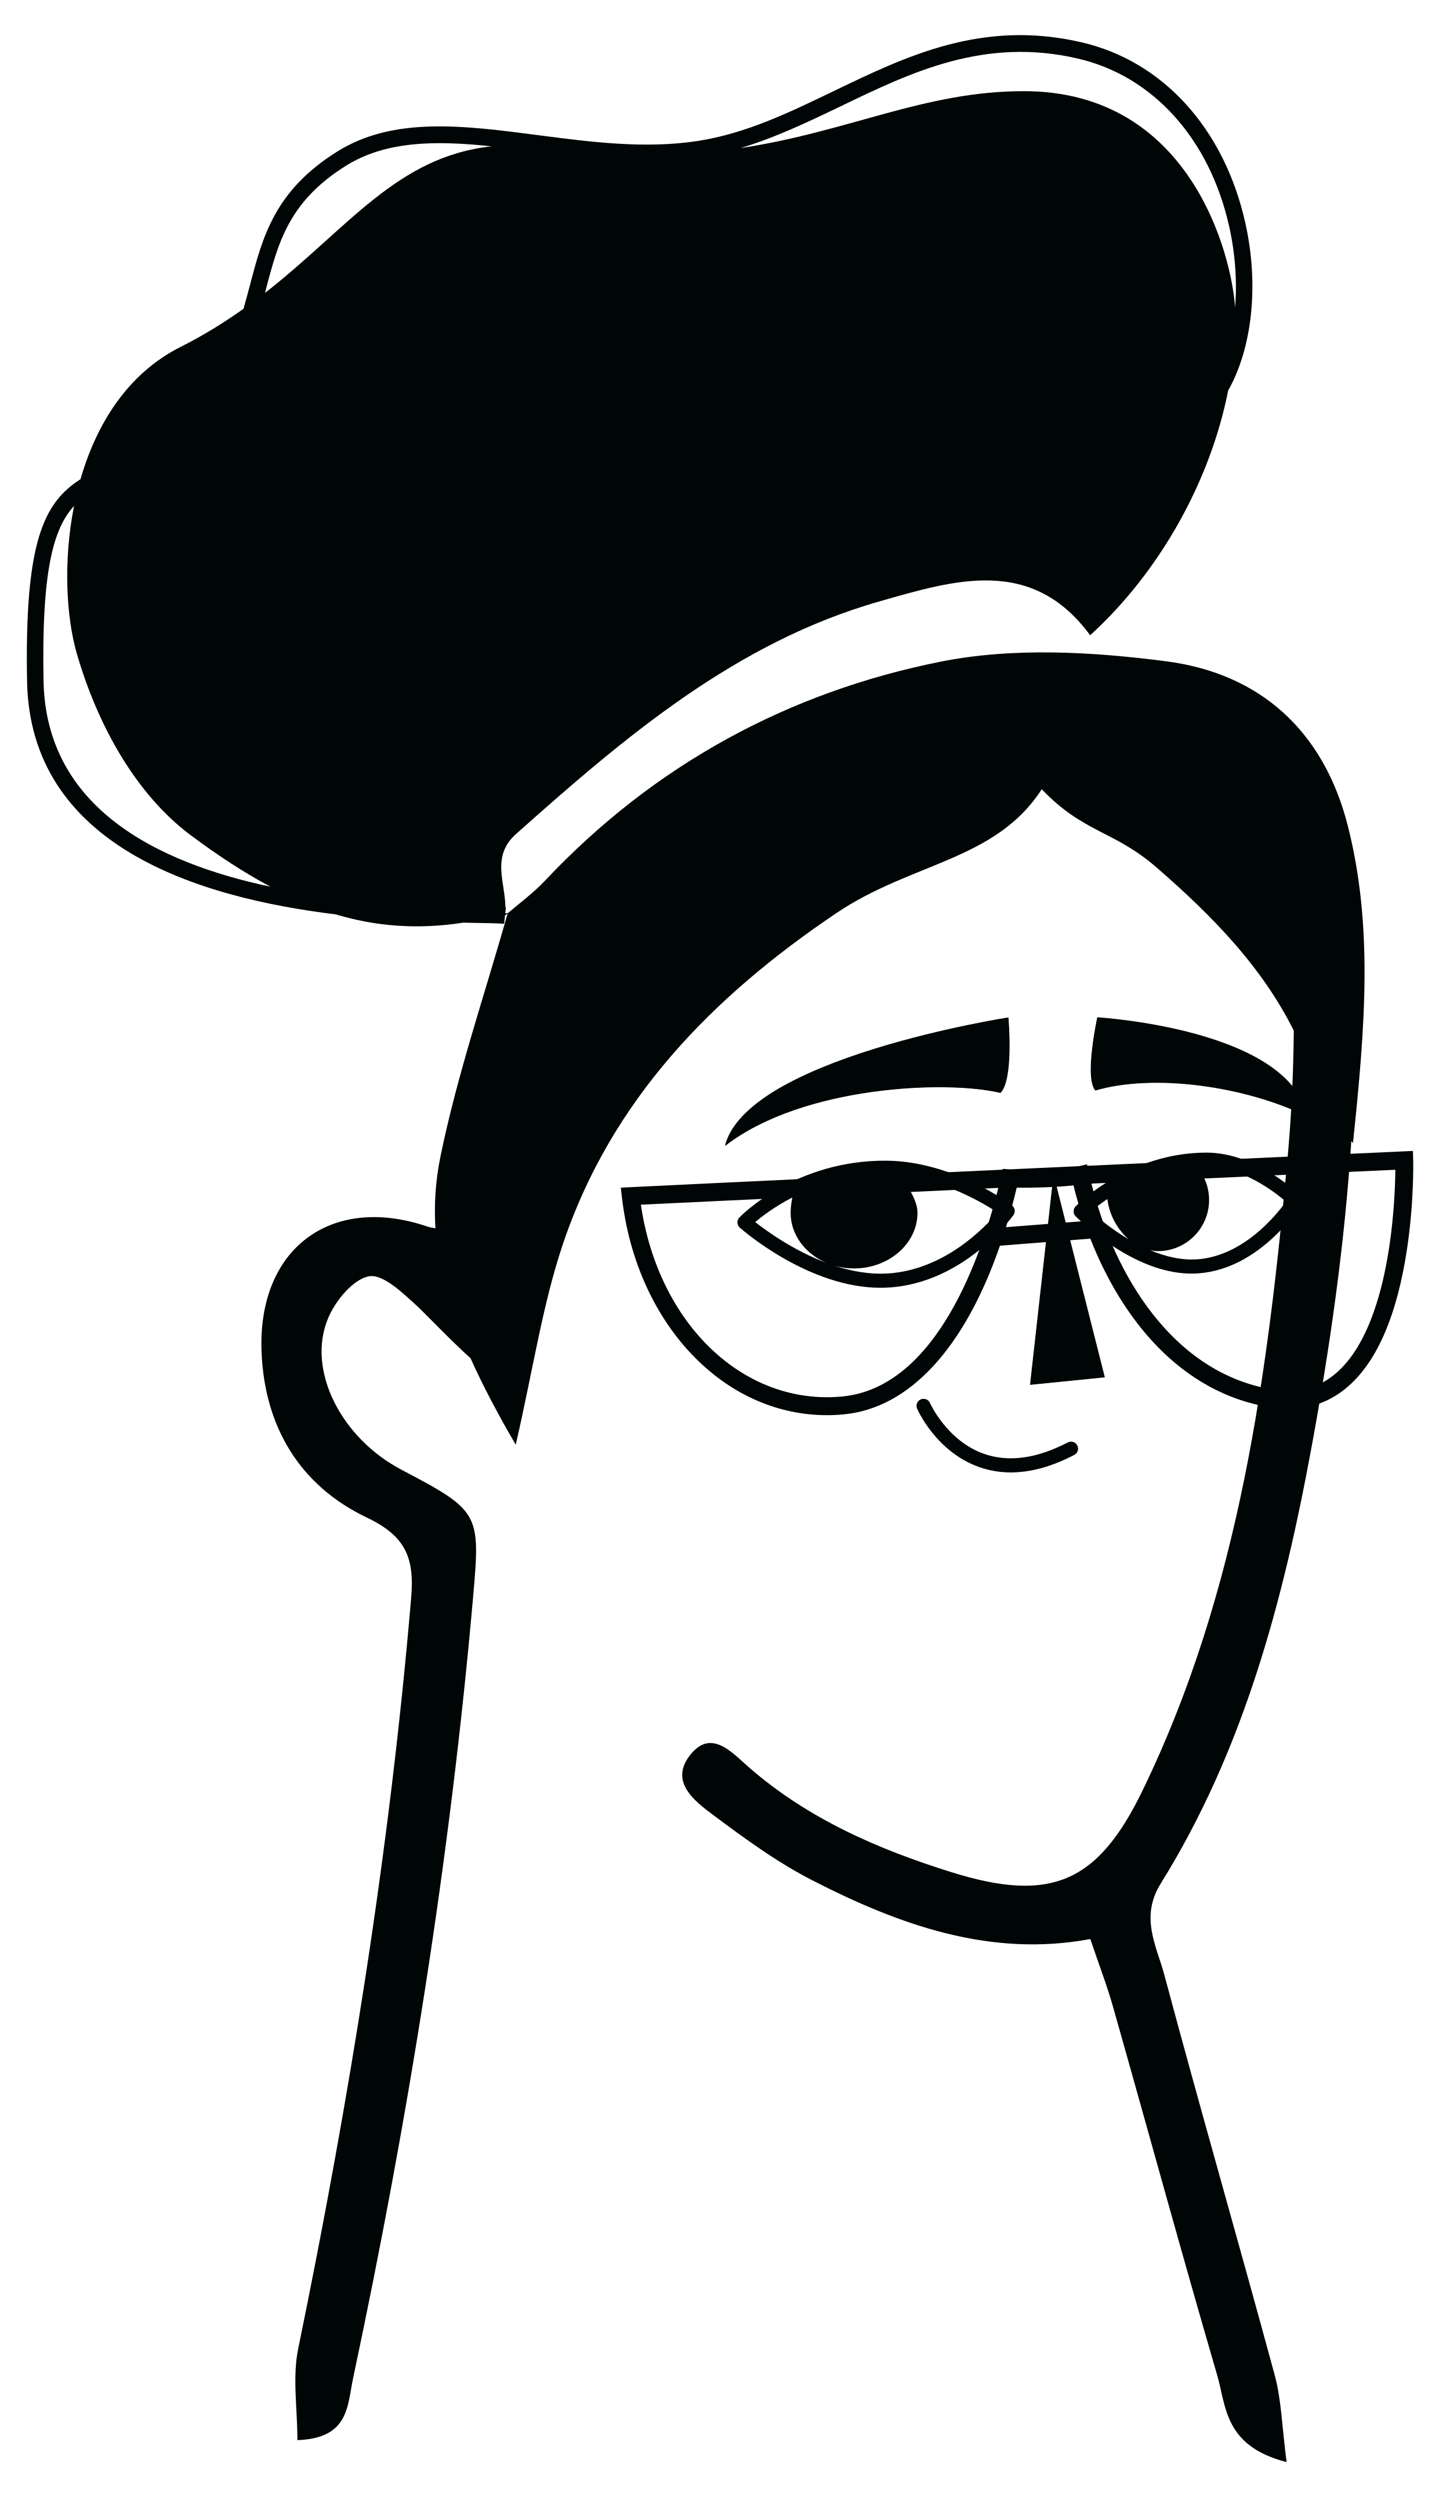 <?xml version="1.0" encoding="UTF-8"?>
<svg width="47px" height="81px" viewBox="0 0 47 81" version="1.1" xmlns="http://www.w3.org/2000/svg" xmlns:xlink="http://www.w3.org/1999/xlink">
    <title>Big Shoes - Avatar (6) Copy 2</title>
    <g id="Page-1" stroke="none" stroke-width="1" fill="none" fill-rule="evenodd">
        <g id="careers-page-3-copy-5" transform="translate(-124, -940)" fill="#000506" fill-rule="nonzero">
            <g id="Big-Shoes---Avatar-(6)-Copy-2" transform="translate(124, 940)">
                <g id="Group-16" transform="translate(0.858, 0.407)">
                    <path d="M42.832,26.362 C42.045,23.253 39.963,21.412 36.939,21.021 C34.537,20.71 31.989,20.565 29.638,21.032 C24.699,22.017 20.351,24.372 16.819,28.118 C16.45,28.511 16.01,28.838 15.597,29.188 C14.858,31.809 13.966,34.4 13.42,37.063 C13.254,37.865 13.211,38.638 13.255,39.396 C13.151,39.378 13.055,39.358 12.969,39.329 C9.863,38.288 7.5,40.059 7.619,43.372 C7.708,45.836 8.875,47.738 11.029,48.766 C12.29,49.366 12.579,50.067 12.47,51.36 C11.775,59.557 10.461,67.652 8.808,75.699 C8.616,76.625 8.782,77.626 8.782,78.662 C10.463,78.603 10.398,77.547 10.588,76.652 C12.368,68.276 13.732,59.836 14.481,51.297 C14.715,48.628 14.686,48.548 12.155,47.218 C10.206,46.196 9.076,43.999 9.772,42.32 C10.007,41.749 10.586,41.042 11.104,40.95 C11.564,40.87 12.206,41.498 12.671,41.922 C12.898,42.13 13.76,43.037 14.393,43.603 C14.81,44.53 15.306,45.459 15.859,46.408 C16.429,43.927 16.73,41.861 17.384,39.917 C18.964,35.212 22.25,31.878 26.248,29.183 C28.694,27.534 31.407,27.487 32.903,25.175 C32.907,25.175 32.912,25.175 32.916,25.174 C34.274,26.592 35.249,26.501 36.634,27.705 C38.427,29.262 40.042,30.91 41.079,32.991 C41.066,34.335 41.006,35.679 40.886,37.012 C40.243,44.086 39.328,51.117 36.177,57.611 C34.727,60.602 33.206,61.267 29.976,60.257 C27.599,59.514 25.334,58.532 23.414,56.858 C22.863,56.379 22.175,55.572 21.484,56.499 C20.854,57.344 21.66,57.958 22.257,58.404 C23.283,59.17 24.332,59.937 25.463,60.517 C28.297,61.972 31.251,63.029 34.483,62.425 C34.779,63.3 35.027,63.941 35.214,64.602 C36.345,68.589 37.437,72.59 38.599,76.57 C38.887,77.557 38.82,78.858 40.846,79.373 C40.691,78.188 40.675,77.354 40.465,76.574 C39.29,72.239 38.044,67.926 36.883,63.588 C36.628,62.641 36.086,61.719 36.766,60.626 C39.453,56.309 40.733,51.476 41.649,46.515 C42.258,43.215 42.727,39.9 42.943,36.567 C42.963,36.592 42.978,36.607 42.997,36.633 C43.397,32.825 43.65,29.592 42.832,26.362" id="Fill-12"></path>
                    <path d="M0.553,21.654 C0.488,18.134 0.858,16.73 1.542,15.987 C1.188,17.776 1.288,19.586 1.633,20.776 C2.324,23.159 3.584,25.35 5.3,26.639 C6.168,27.289 7.029,27.857 7.909,28.326 C4.232,27.546 0.628,25.769 0.553,21.654 L0.553,21.654 Z M7.758,8.982 C8.16,7.445 8.507,6.119 10.356,4.964 C11.671,4.142 13.309,4.148 15.078,4.335 C12.013,4.664 10.439,6.97 7.731,9.086 C7.74,9.051 7.748,9.015 7.758,8.982 L7.758,8.982 Z M26.398,3.034 C28.685,1.931 31.048,0.789 34.076,1.49 C36.515,2.054 38.352,4.093 38.987,6.942 C39.186,7.839 39.243,8.731 39.176,9.555 C39.064,7.864 37.738,2.547 32.33,2.547 C29.1,2.547 26.673,3.859 23.144,4.392 C24.277,4.051 25.35,3.538 26.398,3.034 L26.398,3.034 Z M15.598,29.173 C15.571,29.181 15.546,29.184 15.519,29.191 L15.54,28.99 C15.537,28.989 15.529,28.989 15.524,28.989 C15.519,28.188 15.059,27.34 15.867,26.619 C19.4,23.471 22.992,20.409 27.644,19.082 C30.084,18.385 32.589,17.606 34.478,20.178 C36.725,18.131 38.37,15.196 38.951,12.248 C39.723,10.882 39.961,8.854 39.509,6.823 C38.827,3.765 36.841,1.574 34.194,0.963 C30.984,0.22 28.536,1.402 26.168,2.544 C24.699,3.252 23.313,3.921 21.759,4.161 C20.044,4.424 18.283,4.194 16.58,3.972 C14.175,3.659 11.902,3.362 10.074,4.503 C8.045,5.772 7.654,7.263 7.242,8.842 C7.175,9.093 7.108,9.346 7.034,9.6 C6.422,10.034 5.756,10.453 5,10.832 C3.265,11.704 2.262,13.35 1.751,15.121 C0.544,15.89 -0.062,17.184 0.019,21.663 C0.116,27.009 5.563,28.679 10.022,29.222 C11.3,29.605 12.657,29.724 14.159,29.49 C14.328,29.493 14.487,29.497 14.632,29.5 C15.041,29.506 15.335,29.512 15.482,29.528 L15.511,29.258 C15.538,29.234 15.568,29.212 15.596,29.189 C15.597,29.182 15.599,29.177 15.6,29.171 L15.598,29.173 Z" id="Fill-14"></path>
                </g>
                <g id="Group-21" transform="translate(23.503, 31.887)">
                    <polygon id="Fill-1" points="10.651 6.226 12.294 12.735 9.897 12.975"></polygon>
                    <g id="Group-20" transform="translate(0, 0.754)">
                        <path d="M10.655,5.537 L9.91,12.208 L12.281,11.971 L10.655,5.537 Z M9.897,12.233 C9.894,12.233 9.89,12.23 9.888,12.228 C9.886,12.226 9.884,12.223 9.885,12.22 L10.639,5.471 C10.64,5.467 10.644,5.463 10.649,5.463 C10.655,5.461 10.66,5.466 10.661,5.47 L12.306,11.977 C12.307,11.981 12.306,11.984 12.304,11.987 C12.302,11.989 12.3,11.991 12.295,11.991 L9.898,12.232 L9.897,12.233 Z" id="Fill-2"></path>
                        <path d="M9.173,0.339 C9.173,0.339 9.348,2.328 8.923,2.763 C7.238,2.361 2.568,2.501 0.012,4.47 C0.764,1.641 9.173,0.339 9.173,0.339" id="Fill-4"></path>
                        <g id="Group-8">
                            <path d="M9.162,0.353 C8.988,0.38 6.963,0.71 4.879,1.355 C3.603,1.749 2.557,2.181 1.767,2.641 C0.797,3.204 0.213,3.81 0.032,4.439 C2.534,2.537 7.135,2.327 8.918,2.75 C9.314,2.333 9.176,0.52 9.162,0.353 M0.012,4.481 C0.009,4.481 0.006,4.48 0.005,4.479 C0.001,4.476 -0.001,4.471 -2.16840434e-19,4.466 C0.172,3.818 0.763,3.198 1.755,2.62 C2.546,2.162 3.595,1.727 4.871,1.333 C7.042,0.662 9.149,0.332 9.171,0.329 C9.174,0.328 9.177,0.329 9.18,0.33 C9.182,0.333 9.185,0.335 9.185,0.338 C9.191,0.42 9.356,2.337 8.93,2.77 C8.927,2.773 8.923,2.774 8.919,2.773 C7.138,2.349 2.511,2.559 0.018,4.478 C0.016,4.48 0.014,4.481 0.012,4.481" id="Fill-6"></path>
                        </g>
                        <path d="M12.073,0.334 C12.073,0.334 11.653,2.251 12.005,2.684 C13.904,2.123 16.883,2.55 18.859,3.522 C18.251,0.698 12.073,0.334 12.073,0.334" id="Fill-9"></path>
                        <g id="Group-13" transform="translate(11.841, 0)">
                            <path d="M2.147,2.423 C2.599,2.423 3.075,2.454 3.563,2.517 C4.809,2.676 6.028,3.027 7.001,3.501 C6.858,2.87 6.418,2.311 5.695,1.842 C5.107,1.461 4.333,1.138 3.394,0.88 C1.86,0.461 0.375,0.355 0.24,0.347 C0.209,0.493 -0.156,2.253 0.167,2.671 C0.729,2.506 1.406,2.423 2.147,2.423 M7.017,3.533 C7.015,3.533 7.014,3.532 7.013,3.532 C6.038,3.053 4.813,2.701 3.56,2.539 C2.273,2.374 1.067,2.43 0.166,2.695 C0.162,2.697 0.157,2.694 0.154,2.691 C0.007,2.509 -0.028,2.057 0.055,1.346 C0.115,0.818 0.22,0.337 0.221,0.333 C0.222,0.327 0.226,0.323 0.232,0.323 L0.233,0.323 C0.248,0.324 1.797,0.42 3.4,0.858 C4.342,1.116 5.118,1.441 5.707,1.822 C6.444,2.301 6.889,2.872 7.028,3.52 C7.029,3.523 7.027,3.528 7.023,3.53 C7.021,3.532 7.019,3.533 7.017,3.533" id="Fill-11"></path>
                        </g>
                        <path d="M9.262,15.071 C8.906,15.071 8.563,15.013 8.235,14.897 C6.848,14.407 6.249,13.061 6.224,13.004 C6.173,12.889 6.227,12.754 6.342,12.704 C6.458,12.654 6.592,12.707 6.642,12.822 C6.647,12.834 7.192,14.047 8.39,14.468 C9.188,14.748 10.102,14.624 11.108,14.099 C11.219,14.041 11.358,14.084 11.416,14.196 C11.474,14.308 11.431,14.445 11.319,14.503 C10.595,14.881 9.907,15.071 9.262,15.071" id="Fill-14"></path>
                        <path d="M5.274,8.624 C4.685,8.66 4.097,8.552 3.548,8.374 C3.747,8.43 3.959,8.461 4.18,8.461 C5.313,8.461 6.236,7.652 6.236,6.658 C6.236,6.257 5.925,5.778 5.631,5.447 C7.083,5.581 8.36,6.337 8.83,6.648 C8.408,7.147 7.097,8.512 5.274,8.624 M2.178,6.162 C2.145,6.334 2.124,6.521 2.124,6.658 C2.124,7.371 2.6,7.99 3.288,8.282 C2.228,7.885 1.352,7.255 0.977,6.959 C1.197,6.772 1.607,6.457 2.178,6.162 M9.298,6.417 C9.222,6.359 7.398,4.997 5.256,4.97 C2.311,4.935 0.538,6.733 0.464,6.809 C0.421,6.854 0.398,6.915 0.4,6.977 C0.402,7.04 0.43,7.098 0.477,7.139 C0.57,7.222 2.708,9.088 5.04,9.088 C5.127,9.088 5.214,9.086 5.302,9.08 C7.747,8.929 9.282,6.821 9.346,6.732 C9.419,6.631 9.396,6.492 9.298,6.417" id="Fill-16"></path>
                        <path d="M15.309,8.165 C14.787,8.202 14.264,8.073 13.784,7.873 C13.866,7.889 13.948,7.9 14.032,7.9 C14.945,7.9 15.688,7.157 15.688,6.245 C15.688,5.846 15.548,5.471 15.295,5.174 C15.397,5.169 15.499,5.165 15.604,5.165 C16.757,5.165 17.811,5.978 18.181,6.297 C17.853,6.753 16.788,8.058 15.309,8.165 M11.861,6.615 C11.98,6.511 12.159,6.368 12.39,6.212 C12.436,6.595 12.6,6.98 12.862,7.293 C12.931,7.378 13.006,7.452 13.084,7.519 C12.53,7.193 12.089,6.822 11.861,6.615 M18.643,6.099 C18.585,6.042 17.221,4.708 15.604,4.708 C13.103,4.708 11.431,6.38 11.362,6.45 C11.275,6.539 11.275,6.68 11.361,6.77 C11.382,6.79 11.855,7.274 12.578,7.744 C13.477,8.331 14.33,8.628 15.12,8.628 C15.195,8.628 15.268,8.626 15.341,8.62 C17.362,8.475 18.623,6.466 18.676,6.381 C18.732,6.291 18.718,6.173 18.643,6.099" id="Fill-18"></path>
                    </g>
                </g>
                <g id="Group-3" transform="translate(20.123, 37.295)">
                    <path d="M23.208,7.18 C22.635,7.684 21.96,7.865 21.14,7.732 C17.888,7.203 15.988,4 15.255,1.058 C19.951,0.843 23.994,0.659 25.106,0.61 C25.094,1.723 24.93,5.662 23.208,7.18 L23.208,7.18 Z M12.484,2.47 C12.611,2.06 12.727,1.634 12.833,1.189 C13.311,1.197 14.152,1.178 14.672,1.114 C14.767,1.499 14.879,1.887 15.011,2.273 L12.484,2.47 Z M7.182,7.956 C3.983,8.263 1.217,5.609 0.65,1.741 C3.655,1.596 8.013,1.392 12.236,1.197 C11.691,3.393 10.242,7.66 7.182,7.956 L7.182,7.956 Z M25.684,0.297 L25.675,0 L25.382,0.013 C25.291,0.018 20.645,0.228 15.123,0.481 L15.112,0.433 L14.852,0.493 C14.117,0.527 13.367,0.561 12.611,0.596 L12.38,0.58 L12.373,0.607 C7.949,0.811 3.356,1.025 0.308,1.174 L0,1.19 L0.036,1.499 C0.27,3.553 1.116,5.404 2.416,6.71 C3.617,7.916 5.114,8.562 6.683,8.562 C6.867,8.562 7.052,8.553 7.236,8.535 C9.364,8.33 11.151,6.371 12.289,3.07 L15.219,2.842 C16.232,5.427 18.134,7.834 21.048,8.307 C22.033,8.467 22.888,8.236 23.588,7.618 C24.527,6.793 25.162,5.302 25.482,3.191 C25.715,1.645 25.685,0.351 25.684,0.297 L25.684,0.297 Z" id="Fill-1"></path>
                </g>
            </g>
        </g>
    </g>
</svg>